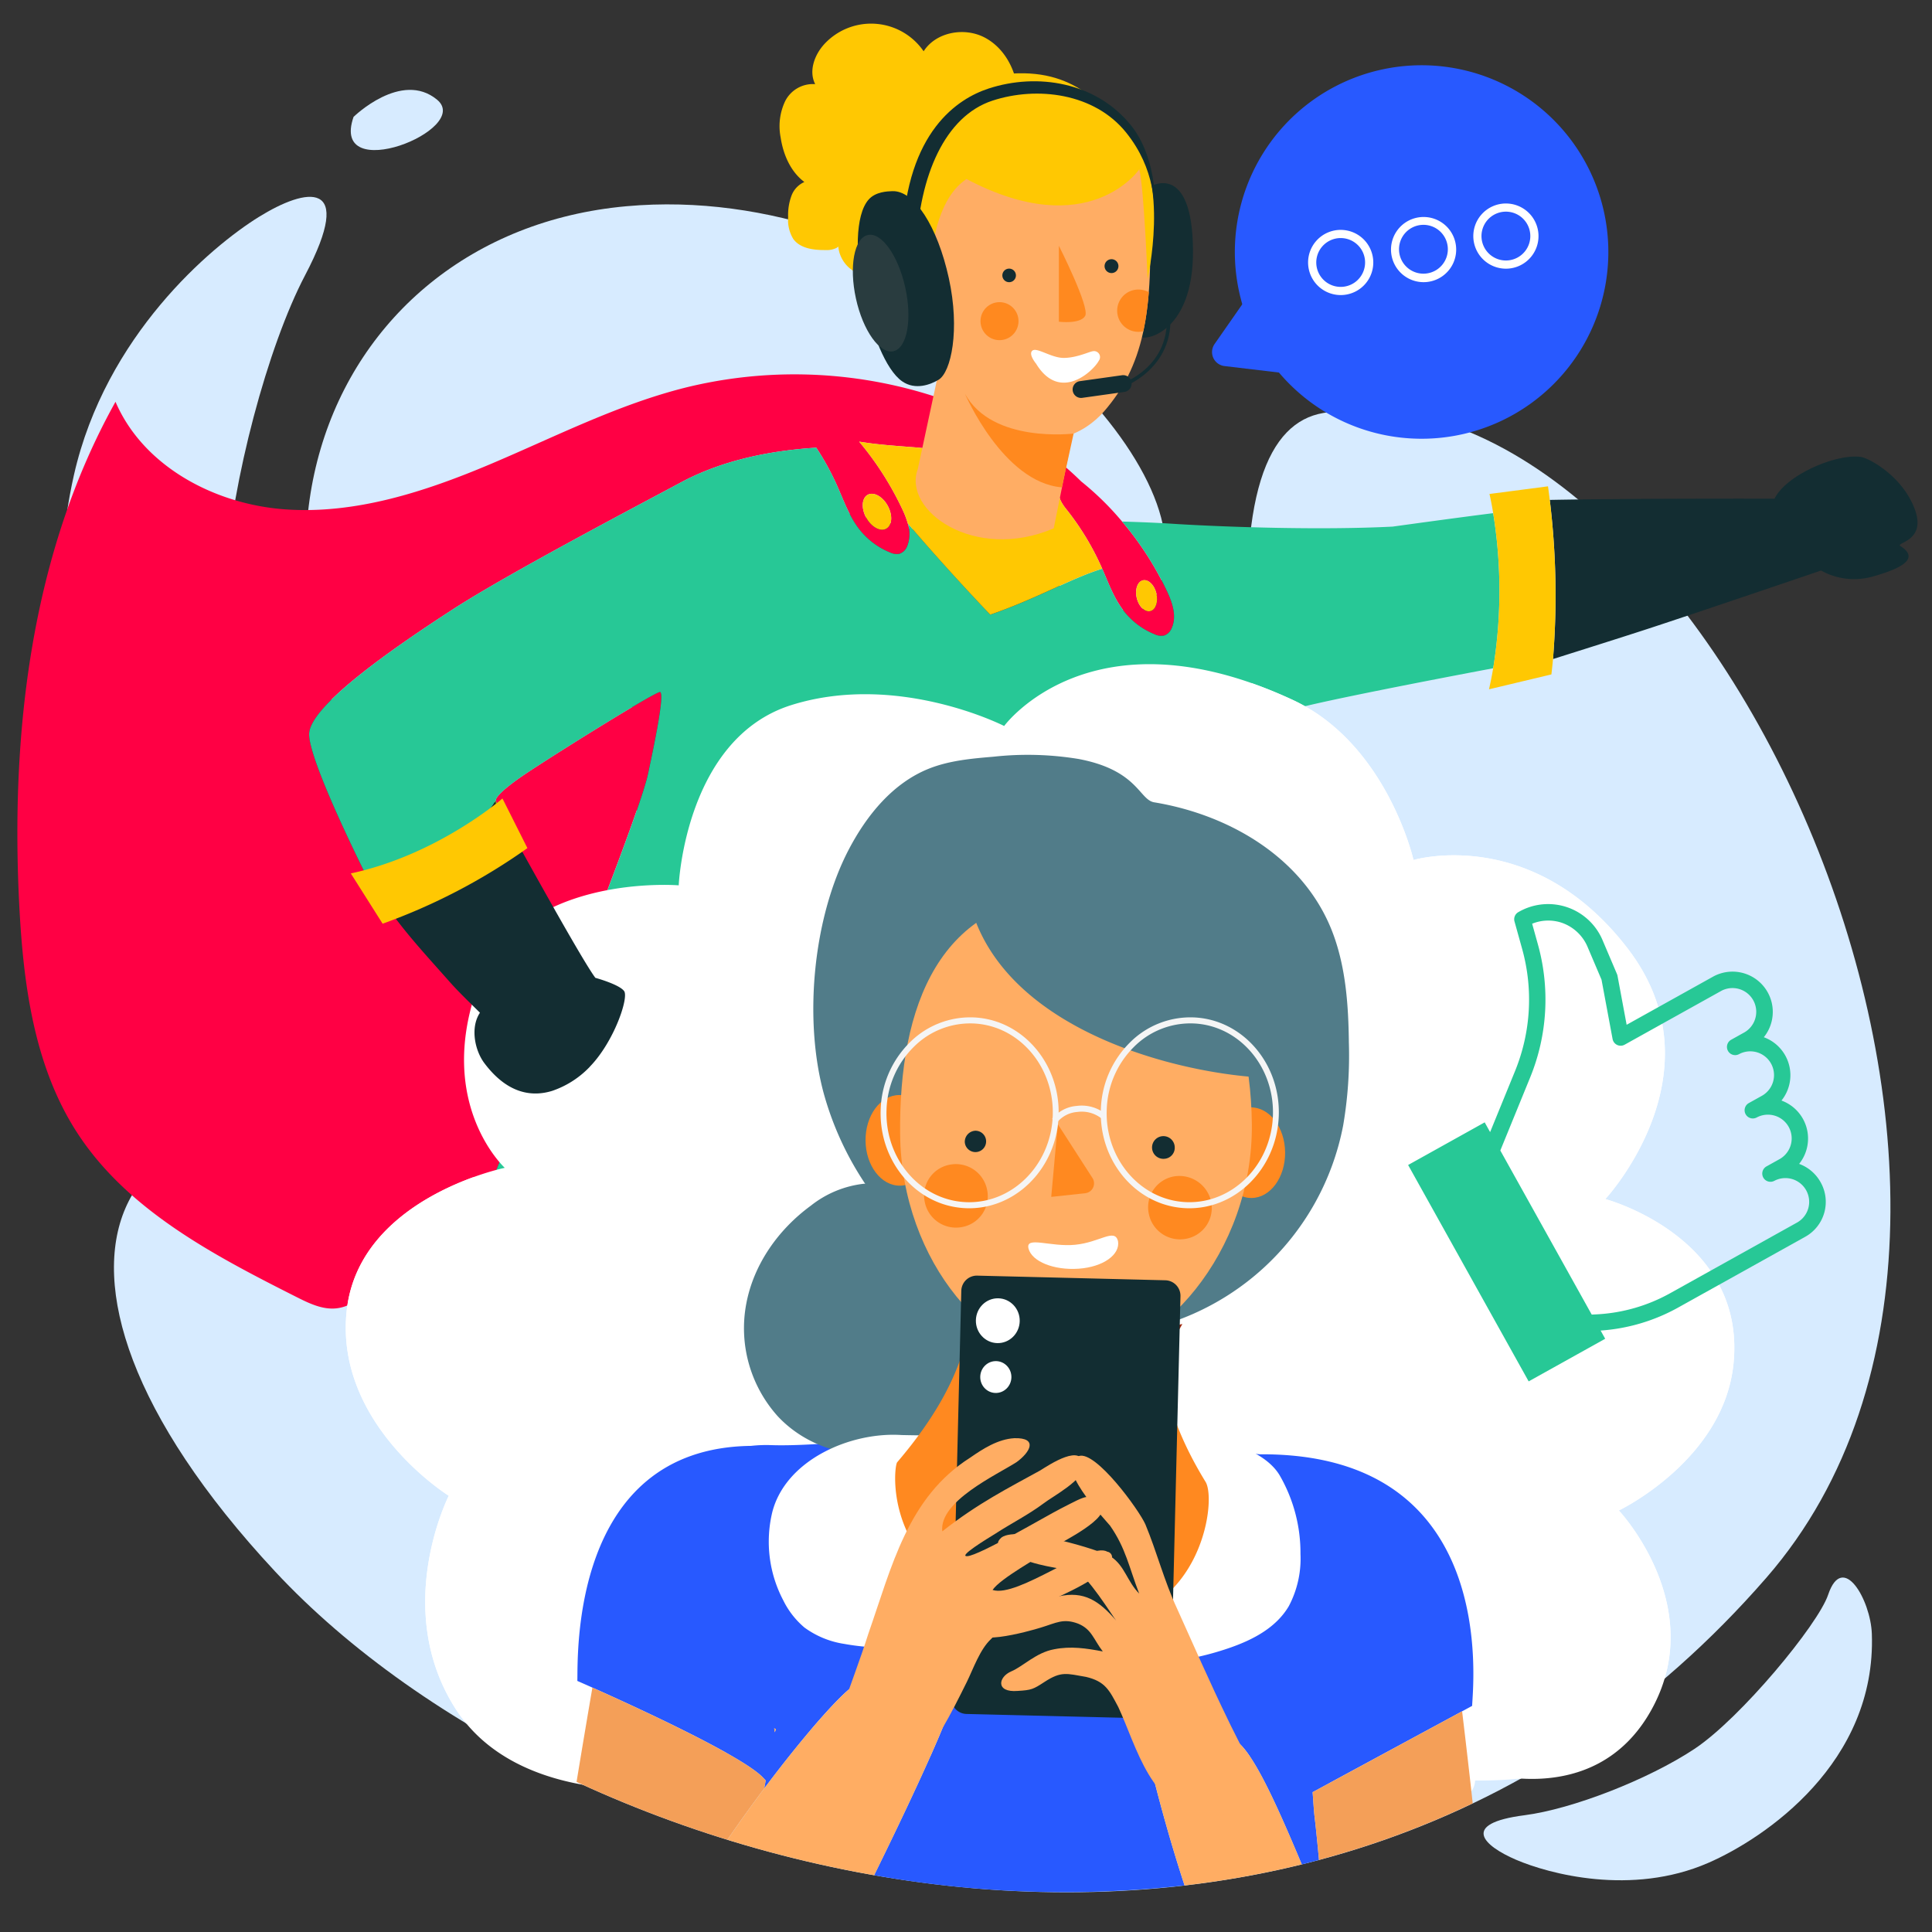 <?xml version="1.0" encoding="UTF-8"?>
<svg xmlns="http://www.w3.org/2000/svg" xmlns:xlink="http://www.w3.org/1999/xlink" id="Calque_1" data-name="Calque 1" viewBox="0 0 400 400">
  <rect x="0" y="0" width="400" height="400" fill="#333333" stroke="none"/>
  <defs>
    <style>.cls-1,.cls-6{fill:none;}.cls-2{fill:#d7ebff;}.cls-3{fill:#f04;}.cls-4{fill:#27c896;}.cls-5{fill:#64700f;}.cls-6{stroke:#474c09;stroke-linecap:round;stroke-linejoin:round;stroke-width:0;}.cls-7{fill:#132d32;}.cls-8{fill:#ffc802;}.cls-9{fill:#ffad64;}.cls-10{fill:#ed4b2b;}.cls-11{fill:#ff891f;}.cls-12{fill:#fff;}.cls-13{fill:#293c3f;}.cls-14{clip-path:url(#clip-path);}.cls-15{fill:#2859ff;}.cls-16{fill:#f49f58;}.cls-17{fill:#ffad63;}.cls-18{fill:#517c89;}.cls-19{fill:#ff8920;}.cls-20{fill:#a2290f;}.cls-21{fill:#f5f5f5;}.cls-22{fill:#122d32;}</style>
    <clipPath id="clip-path">
      <path class="cls-1" d="M205.812,87.516c10.378,6.883,18.823,2.247,22.834-2.413,7.767-9.023,10.518-19.838,9.168-43.11-.975-16.795-12.038-21.242-29.962-15.1-16.345,5.918-17.242,12.428-16.438,28.6.882,17.739,6.883,27.036,14.4,32.021"></path>
    </clipPath>
  </defs>
  <title>service-client-consideration</title>
  <path class="cls-2" d="M273.951,85.508c-11.3,1.943-18.2,16.71-14.86,55.3,2.645,30.587,4.852,86.893-32.075,108.962C175.64,280.47,135.4,256.426,82.9,238.33c-56.861-19.6-86.352,22.17-25.928,87.045s215.162,108.92,308.775,1.234c69.247-79.657-15.444-254.232-91.793-241.1"></path>
  <path class="cls-2" d="M353.651,385.7c11.749-5.107,34.853-20.739,33.893-47.447-.252-6.99-6.014-17.1-9.054-8.063-2.068,6.15-18.122,25.571-27.679,31.908s-25.321,12.46-35.172,13.726c-13.433,1.727-8.48,6.342-1.735,9.228s23.871,7.548,39.748.647"></path>
  <path class="cls-2" d="M15.317,98.3c-4.856,21.351-7.6,69.222,25.808,96.032,8.744,7.016,26.483,9.829,18.345-3.823-5.535-9.286-14.044-51.559-12.751-71.226s8.7-47.545,16.437-62.272c10.556-20.083.271-18.207-9.6-12.074S21.879,69.449,15.317,98.3"></path>
  <path class="cls-2" d="M73.2,24.2s9.9-9.7,17.3-3.549S68.186,38.635,73.2,24.2"></path>
  <path class="cls-2" d="M131.55,165.971c-6.562-45.638,21.09-64,43.118-59.8,48.014,9.147,64.326,35.035,66.553,8.917S188.775,37.345,129.675,42.7c-63.741,5.771-93.27,79.732-35.151,144.784,22.965,25.7,43.259,21.849,37.026-21.508"></path>
  <polygon class="cls-2" points="275.15 228.793 275.15 228.786 275.15 228.79 275.15 228.793"></polygon>
  <path class="cls-2" d="M269.223,223.474c-.059.01-.119.01-.177.02a.715.715,0,0,0,.177-.02"></path>
  <path class="cls-2" d="M307.247,242.665c-.04,0-.04,0-.041-.04Z"></path>
  <path class="cls-2" d="M113.265,266.064c.1-.065.2-.128.289-.2l-.652,1.162h0A3.386,3.386,0,0,0,113.265,266.064Z"></path>
  <path class="cls-3" d="M101.917,166.818l.024-.03Z"></path>
  <path class="cls-3" d="M102.2,166.439l.043-.062Z"></path>
  <path class="cls-3" d="M102.395,166.148l.033-.05Z"></path>
  <path class="cls-3" d="M101.544,167.277l.064-.076Z"></path>
  <path class="cls-3" d="M92.964,173.741c.154-.084.309-.168.458-.252C93.273,173.573,93.118,173.657,92.964,173.741Z"></path>
  <path class="cls-3" d="M97.12,171.174l.124-.087Z"></path>
  <path class="cls-3" d="M102.547,165.9l.016-.028Z"></path>
  <path class="cls-3" d="M94.548,172.838c.136-.081.266-.161.4-.242C94.814,172.677,94.683,172.757,94.548,172.838Z"></path>
  <path class="cls-3" d="M95.919,171.986l.22-.144Z"></path>
  <path class="cls-3" d="M102.62,165.768l.013-.024Z"></path>
  <path class="cls-3" d="M102.345,243.229c.023-.036,29.43-71.959,31.794-82.926,2.679-12.414,3.159-16.742,2.529-17.032s-20.264,11.9-27.352,16.6-6.667,5.836-6.667,5.836l.569,1.779S89.266,178.314,75.8,181.213l-.081-.162c.02-.006,1.789-.509,4.727-1.621-2.937,1.11-4.706,1.612-4.727,1.62C74.726,179.082,64.1,157.735,64,152.09c-.113-5.932,18.128-18.381,29.756-25.925s39.779-22.278,47.144-26.246C149.689,95.18,159.7,93.281,169,92.69a55.265,55.265,0,0,1,4.258,7.74c1.387,3.108,2.513,6.393,4.6,9.085a15.506,15.506,0,0,0,6.356,4.837,3.209,3.209,0,0,0,2,.3,2.645,2.645,0,0,0,1.588-1.54,6.9,6.9,0,0,0,.137-4.768,17.607,17.607,0,0,0-1-2.664,64.7,64.7,0,0,0-9.055-14.24l1.565.227c4.124.619,10.548.912,11.9,1.15a4.178,4.178,0,0,0,.218.421l2.808.248q1.087,1.249,2.29,2.44a39.386,39.386,0,0,0,16.032,9.839c1.661.518,3.246.927,4.765,1.24l.057-.007c1.789-.27.16-4.742,1.694-5.281l.05.03c-.232,1.135.6,2.548,1.419,3.565a55.313,55.313,0,0,1,7.354,12.054c.054.122.107.246.16.368,1.314,3,2.435,6.13,4.435,8.717a15.506,15.506,0,0,0,6.356,4.837,3.209,3.209,0,0,0,2,.3,2.645,2.645,0,0,0,1.588-1.54c1.077-2.339.214-5.094-.863-7.432a64.779,64.779,0,0,0-9.4-14.643,59.948,59.948,0,0,0-8.468-8.3,66.054,66.054,0,0,0-16.759-11.99,94.25,94.25,0,0,0-64.9-7.5c-14.173,3.508-27.283,10.27-40.735,15.945s-27.809,10.358-42.373,9.332S29.669,96.6,23.914,83.186C6.383,114.607,2.12,151.892,4.01,187.823c.852,16.186,3.1,32.946,11.882,46.567,10.411,16.143,28.369,25.5,45.52,34.155,2.6,1.31,5.382,2.656,8.271,2.33,2.569-.29,4.8-1.867,6.757-3.558,4.526-3.913,11.947-4.718,18.734-6.11C94.681,257.925,96.644,252.321,102.345,243.229ZM236.613,120.154c1.121-.272,2.375.934,2.8,2.693s-.135,3.407-1.255,3.679-2.375-.934-2.8-2.693S235.492,120.427,236.613,120.154Zm-53.126-10.691c-1.235.675-3.1-.35-4.155-2.29s-.918-4.059.318-4.734,3.1.351,4.155,2.29S184.722,108.788,183.487,109.463Z"></path>
  <path class="cls-3" d="M91.855,174.332c-.086.044-.166.088-.253.133q-1.727.884-3.33,1.637,1.6-.755,3.335-1.638C91.694,174.42,91.769,174.376,91.855,174.332Z"></path>
  <path class="cls-3" d="M100.594,168.3l-.062.061Z"></path>
  <path class="cls-4" d="M309.146,106.245c-7.8.977-20.808,2.783-20.808,2.783-14.824.75-33.843.115-44.6-.527-.408-.029-.8-.048-1.182-.077-3.271-.207-7-.349-10.239-.444a64.779,64.779,0,0,1,9.4,14.643c1.077,2.339,1.94,5.094.863,7.432a2.645,2.645,0,0,1-1.588,1.54,3.209,3.209,0,0,1-2-.3,15.506,15.506,0,0,1-6.356-4.837c-2-2.587-3.121-5.719-4.435-8.717-6.7,2.107-13.65,6.249-23.17,9.518,0,0-8.647-8.982-17.085-18.908a6.9,6.9,0,0,1-.137,4.768,2.645,2.645,0,0,1-1.588,1.54,3.209,3.209,0,0,1-2-.3,15.506,15.506,0,0,1-6.356-4.837c-2.082-2.692-3.209-5.977-4.6-9.085A55.265,55.265,0,0,0,169,92.69c-9.3.591-19.314,2.49-28.108,7.229-7.365,3.968-35.53,18.707-47.144,26.246S63.883,146.158,64,152.09c.108,5.645,10.73,26.992,11.723,28.961.021-.008,1.79-.51,4.727-1.62,2.085-.789,4.757-1.882,7.826-3.329q1.6-.754,3.33-1.637c.087-.044.168-.088.253-.133q.574-.3,1.109-.591c.154-.084.309-.168.458-.252q.586-.329,1.126-.651c.136-.081.267-.161.4-.242.336-.206.664-.41.973-.611l.22-.144q.515-.34.981-.668l.124-.087a26.743,26.743,0,0,0,3.289-2.726l.062-.061c.377-.376.691-.719.95-1.024l.064-.076c.113-.135.217-.264.309-.382l.024-.03c.1-.127.182-.243.257-.349l.043-.062c.058-.084.11-.161.154-.23l.033-.05c.048-.076.089-.143.12-.2l.016-.028c.024-.042.044-.079.057-.1l.013-.024.017-.034s-.42-1.138,6.667-5.836,26.732-16.888,27.352-16.6.149,4.618-2.529,17.032c-2.364,10.967-31.771,82.89-31.794,82.926-5.7,9.092-7.664,14.7-7.171,17.977,1.727,11.484,33.63-5.564,41.369-1.73,8.646,4.282,12.542,14.154,19.081,15.731.021-.024,25.22,3.6,25.253,3.582,0,0,38.186-79.109,47.448-93.326,10.355-15.9,21.276-30.579,23.812-33.2s7.741-3.647,19.211-6.328c9.689-2.255,31.974-6.488,37.8-7.584A100.209,100.209,0,0,0,309.146,106.245ZM140.959,212.863a.159.159,0,0,1,.006.02A.159.159,0,0,0,140.959,212.863Zm.257.753c.016.041.032.08.049.12C141.248,213.7,141.231,213.657,141.216,213.616Zm58.48,6.75a1.214,1.214,0,0,1,.762-.722S200.177,219.911,199.7,220.365Z"></path>
  <path class="cls-4" d="M209.765,106.972a24.082,24.082,0,0,0,7.7.035c-1.519-.313-3.1-.722-4.765-1.24a39.386,39.386,0,0,1-16.032-9.839q-1.2-1.192-2.29-2.44l-2.808-.248a51.716,51.716,0,0,0,5.28,6.291C201.053,104.148,202.245,105.712,209.765,106.972Z"></path>
  <path class="cls-5" d="M199.7,220.365c.481-.454.762-.722.762-.722A1.214,1.214,0,0,0,199.7,220.365Z"></path>
  <path class="cls-6" d="M140.959,212.863a.159.159,0,0,1,.006.02"></path>
  <path class="cls-6" d="M141.216,213.616c.016.041.032.08.049.12"></path>
  <path class="cls-5" d="M75.8,181.213c13.467-2.9,27.419-13.725,27.419-13.725l-.569-1.779-.017.034-.013.024c-.013.025-.033.062-.057.1l-.016.028c-.031.054-.072.121-.12.2l-.033.05c-.044.069-.1.146-.154.23l-.043.062c-.075.106-.159.222-.257.349l-.024.03c-.092.119-.2.247-.309.382l-.064.076c-.259.305-.573.648-.95,1.024l-.062.061a26.743,26.743,0,0,1-3.289,2.726l-.124.087q-.465.328-.981.668l-.22.144c-.309.2-.637.405-.973.611-.132.081-.262.16-.4.242q-.54.322-1.126.651c-.149.084-.3.168-.458.252q-.536.293-1.109.591c-.086.044-.161.088-.248.132q-1.73.885-3.335,1.638c-3.069,1.447-5.74,2.54-7.826,3.329-2.938,1.111-4.707,1.615-4.727,1.621Z"></path>
  <path class="cls-7" d="M396.434,105.427c-2.586-6.957-9.51-10.542-11.054-10.8-4.922-.821-15.472,3.568-17.99,8.618,0,0-29.267-.073-46.528.257a163.927,163.927,0,0,1,.669,32.946c6.727-2.12,14.518-4.587,18.94-6.028,8.916-2.89,36.56-12.3,36.56-12.3a14.026,14.026,0,0,0,10.49,1.3c5.864-1.622,10.129-3.673,5.961-6.354-.773-.493,1.669-.71,2.871-2.58C397.048,109.452,397.335,107.867,396.434,105.427Z"></path>
  <path class="cls-8" d="M220.682,105.315c-.816-1.017-1.65-2.43-1.419-3.565l-.05-.03c-1.534.539.095,5.011-1.694,5.281l-.057.007a24.082,24.082,0,0,1-7.7-.035c-7.52-1.261-8.712-2.825-12.919-7.44a51.716,51.716,0,0,1-5.28-6.291,4.178,4.178,0,0,1-.218-.421c-1.349-.238-7.773-.531-11.9-1.15l-1.565-.227a64.7,64.7,0,0,1,9.055,14.24,17.607,17.607,0,0,1,1,2.664c8.438,9.926,17.085,18.908,17.085,18.908,9.52-3.269,16.47-7.411,23.17-9.518-.054-.122-.106-.246-.16-.368A55.313,55.313,0,0,0,220.682,105.315Z"></path>
  <path class="cls-8" d="M320.861,103.5c-.112-.929-.23-1.864-.362-2.812l-12.121,1.581s.353,1.447.768,3.971a100.209,100.209,0,0,1,0,32.108c-.247,1.443-.531,2.9-.866,4.367l12.917-3.081s.156-1.137.336-3.188A163.927,163.927,0,0,0,320.861,103.5Z"></path>
  <ellipse class="cls-8" cx="237.387" cy="123.34" rx="2.088" ry="3.279" transform="translate(-22.403 59.507) rotate(-13.651)"></ellipse>
  <ellipse class="cls-8" cx="181.569" cy="105.951" rx="2.548" ry="4.002" transform="translate(-28.569 100.029) rotate(-28.651)"></ellipse>
  <path class="cls-8" d="M214.69,23.546a20.081,20.081,0,0,1,8.429,4.3,4.2,4.2,0,0,1,1.394,1.811c.4,1.269-.338,2.609-1.186,3.633a14.6,14.6,0,0,1-7.16,4.691c2.987,2.536,3.467,7.268,1.705,10.768s-5.34,5.821-9.113,6.879a2.952,2.952,0,0,1-1.223,3.614,6.771,6.771,0,0,1-4.03.821,21.037,21.037,0,0,1-13.641-5.834c-.715-.691-1.424-1.738-.927-2.6l.566,3.253c-.753,1.885-3.088,2.518-5.113,2.668-2.871.213-5.947-.1-8.247-1.835S172.7,50.5,174.3,48.1l-.32,1.294a1.645,1.645,0,0,1-.818,1.946,4.5,4.5,0,0,1-2.243.431c-2.448.024-5.235-.313-6.677-2.291a7.554,7.554,0,0,1-1.066-4.508,11.486,11.486,0,0,1,.709-4.5,4.994,4.994,0,0,1,3.247-3.007l-.58.227c-2.877-2.144-4.4-5.707-4.932-9.256a12.072,12.072,0,0,1,.922-7.457,6.429,6.429,0,0,1,6.234-3.557c-1.4-2.727-.122-6.161,1.983-8.391a13.191,13.191,0,0,1,20.469,1.587c2.537-3.974,8.37-5.042,12.563-2.886s6.672,6.887,6.948,11.593c.105,1.8-.409,4.038-2.156,4.475"></path>
  <path class="cls-7" d="M238.258,38.577s8.585-5.13,8.74,13.184c.148,17.362-10.254,18.928-10.906,17.882,2.019-3.376,2.166-31.066,2.166-31.066"></path>
  <path class="cls-9" d="M205.812,87.516c10.378,6.883,18.823,2.247,22.834-2.413,7.767-9.023,10.518-19.838,9.168-43.11-.975-16.795-12.038-21.242-29.962-15.1-16.345,5.918-17.242,12.428-16.438,28.6.882,17.739,6.883,27.036,14.4,32.021"></path>
  <path class="cls-10" d="M192.288,63.821s-5.6,2.786-6.9-5.918c-1.231-8.252,5.851-9.416,6.37-8.945-1.175,1.687.526,14.863.526,14.863"></path>
  <path class="cls-7" d="M231.547,54.9a1.436,1.436,0,1,1-1.621-1.222,1.436,1.436,0,0,1,1.621,1.222"></path>
  <path class="cls-7" d="M210.323,56.829a1.405,1.405,0,1,1-1.587-1.2,1.407,1.407,0,0,1,1.587,1.2"></path>
  <path class="cls-11" d="M210.832,65.946a3.932,3.932,0,1,1-4.44-3.347,3.932,3.932,0,0,1,4.44,3.347"></path>
  <path class="cls-11" d="M224.676,65.4c-1,1.768-5.449,1.206-5.449,1.206V50.885s6.453,12.747,5.449,14.516"></path>
  <path class="cls-8" d="M200.1,37.069c-6.966,4.606-7.94,17.641-7.688,25.7-2.192-6.173-5.317-10.788-6.563-13.51-3.741-17.922,6.106-30.949,18.145-33.3,15.983-3.117,22.364,3.407,30.293,12.41s3.309,29.393,3.309,29.393-.721-18.522-1.716-22.7c0,0-10.462,15.375-35.78,2"></path>
  <path class="cls-12" d="M214.514,75.3s-1.691-2.012-.75-2.72,3.925,1.542,6.5,1.524c2.68-.017,5.278-1.311,6.029-1.391a1.241,1.241,0,0,1,1.211,1.962c-1.093,2.092-8.041,8.742-12.992.625"></path>
  <path class="cls-7" d="M239.183,48.238c.023-5.634.023-13.225-6-20.757-6.585-8.235-18.5-9.663-27.712-6.642-9.8,3.218-15.157,15.474-15.765,30.561l-2.861-2.383c.883-21.895,11.535-28.618,17.8-30.676,10.13-3.327,22.346-1.354,29.57,7.682,6.635,8.3,4.845,22.466,4.849,21.421"></path>
  <path class="cls-7" d="M233.61,79.648l-.294-.718c.507-.209,12.385-5.284,6.732-19.739l.723-.283c5.935,15.178-7.03,20.685-7.162,20.739"></path>
  <path class="cls-7" d="M232.774,81.148l-8.75,1.229a1.746,1.746,0,0,1-.486-3.457l8.75-1.229a1.745,1.745,0,1,1,.485,3.456"></path>
  <path class="cls-9" d="M195.023,73.8l-5,23.306c-3.218,8.6,11.752,19.3,28.14,12.279l4.322-21.4Z"></path>
  <path class="cls-11" d="M222.284,89.762s-16.851,2.115-22.5-8.244c0,0,7.882,18.382,20.056,19.381Z"></path>
  <path class="cls-7" d="M196.443,57.583c2.354,10.705.482,19.491-2.137,21.054-1.65.986-4.785,2.2-7.5.331-3.5-2.414-6.37-10.251-7.932-17.357-1.848-8.41-1.856-17.116.972-20.3,1.451-1.635,3.891-1.693,4.887-1.733,4.572-.182,9.359,7.3,11.711,18.007"></path>
  <path class="cls-13" d="M187.434,59.563c1.461,6.645.356,12.535-2.466,13.156s-6.3-4.264-7.755-10.909-.357-12.535,2.466-13.156,6.294,4.264,7.755,10.909"></path>
  <g class="cls-14">
    <path class="cls-11" d="M237.043,68.485A4.378,4.378,0,1,1,235,60a4.479,4.479,0,0,1,3.063.621c-.34,2.939-.619,5.173-1.017,7.867"></path>
  </g>
  <path class="cls-12" d="M244,333s-71.816,15.481-45,5c0,0,111.771,54.361,106.236,28.412,0,0,24.779,9.045,36.678-12.42s-6.753-41.264-6.753-41.264,21.715-10.387,23.736-30.364c2.667-26.305-26.529-34.111-26.529-34.111s24.343-26.2,4.625-51.875-44.34-18.324-44.34-18.324-5.45-24.042-24.982-33.132c-41.655-19.385-59.771,5.386-59.771,5.386s-21.991-11.237-44.024-4.341S140.521,183.3,140.521,183.3s-33.4-2.734-41.79,21.373,5.775,37.113,5.775,37.113-30.292,6.207-32.74,29.708,21.15,38.19,21.15,38.19-11.8,23.21,1.3,43.94S139.2,370.169,139.2,370.169,161.181,350.307,182,362s37-31,37-31-13.26,23.873,1,25a166.239,166.239,0,0,0,26,0"></path>
  <path class="cls-12" d="M332.369,248.254s24.343-26.2,4.625-51.875-44.34-18.324-44.34-18.324-5.45-24.042-24.982-33.132c-2.962-1.378-5.8-2.526-8.526-3.483,2.619,30.724,4.546,86.408-32.129,108.326-46.359,27.706-83.649,10.834-129.068-6.021C88.9,247.036,73.483,255,71.766,271.492c-2.448,23.5,21.15,38.19,21.15,38.19s-11.8,23.21,1.3,43.94a30.393,30.393,0,0,0,2.35,3.21,235.5,235.5,0,0,0,22.811,12.091c1.3-7.913,2.46-14.747,3.28-19.525-1.938-.865-3.115-1.377-3.115-1.377.158-4.5-1.682-48.206,35.955-48.666h0a28.726,28.726,0,0,1,4.2-.156c9.116.32,26.889-1.741,30.621-2.229,4.984,10.906,21.1,38.79,24.751,40.57,6.516-9.265,28.124-30.049,30.094-39.059a101.1,101.1,0,0,0,15.708,2.617c49.577-.314,44.085,47.584,43.927,52.088l-2.075,1.122c.429,3.549,1.016,8.512,1.669,14.315a84.786,84.786,0,0,0,10.493-.408,183.409,183.409,0,0,0,29.754-20.688c5.573-18.814-9.47-34.8-9.47-34.8s21.715-10.387,23.736-30.364C361.565,256.059,332.369,248.254,332.369,248.254Z"></path>
  <path class="cls-15" d="M271.764,371.047c9.236-5,25.278-13.674,30.951-16.74l2.075-1.122c.158-4.5,5.65-52.4-43.927-52.088a101.1,101.1,0,0,1-15.708-2.617c-1.97,9.01-23.578,29.794-30.094,39.059-3.652-1.78-19.768-29.664-24.751-40.57-3.732.488-21.5,2.549-30.621,2.229a28.726,28.726,0,0,0-4.2.156h0c-37.637.46-35.8,44.161-35.955,48.666,0,0,1.178.513,3.115,1.377,8.191,3.655,30.069,13.653,35.013,18.326.3.289.586.595.865.9-.044.247-.085.5-.134.74-.054.286-.11.6-.167.916,8.619-11.488,16.363-20.162,18.985-21.56,23.971-12.78,15.423-13.428,19.784,3.441.367,1.361-6.52,16.8-16.013,36.078a223.206,223.206,0,0,0,64.27,2.121c-2.417-7.378-4.754-15.5-6.969-24.436-.791-3.192,9.857-6.624,16.343-6.021,3.749.348,9.237,12.625,14.893,26.1,1.19-.293,2.376-.609,3.562-.926-.294-3.173-.571-6-.839-8.3C272.007,374.948,271.92,372.982,271.764,371.047Zm-111.37-12.552c-.036-.222-.074-.441-.111-.662l.368.158c-.085.211-.153.436-.229.654C160.414,358.6,160.4,358.542,160.394,358.495Z"></path>
  <path class="cls-16" d="M160.283,357.832c.036.222.074.44.111.662.009.048.02.1.029.15.076-.218.144-.443.229-.654Z"></path>
  <path class="cls-16" d="M158.228,370.281c.057-.321.114-.63.167-.916.049-.242.09-.493.134-.74-.279-.309-.563-.615-.865-.9-4.944-4.672-26.821-14.67-35.013-18.326-.821,4.778-1.98,11.613-3.28,19.525A250.561,250.561,0,0,0,150.594,380.9C153.144,377.2,155.722,373.621,158.228,370.281Z"></path>
  <path class="cls-16" d="M271.764,371.047c.156,1.935.242,3.9.481,5.723.268,2.3.546,5.131.839,8.3a183.661,183.661,0,0,0,31.826-11.714q-.269-2.448-.527-4.739c-.653-5.8-1.24-10.766-1.669-14.315C297.042,357.374,281,366.047,271.764,371.047Z"></path>
  <path class="cls-17" d="M197,352.162c-4.362-16.869,4.186-16.221-19.784-3.441-2.622,1.4-10.366,10.072-18.985,21.56-2.506,3.34-5.084,6.915-7.634,10.622a248.33,248.33,0,0,0,30.391,7.337C190.477,368.965,197.364,353.522,197,352.162Z"></path>
  <path class="cls-17" d="M254.629,359.9c-6.487-.6-17.134,2.829-16.343,6.021,2.215,8.937,4.552,17.058,6.969,24.436A196.555,196.555,0,0,0,269.522,386C263.866,372.529,258.378,360.252,254.629,359.9Z"></path>
  <path class="cls-15" d="M314.74,19.339a38.664,38.664,0,1,0,12.421,53.25,38.664,38.664,0,0,0-12.421-53.25"></path>
  <path class="cls-15" d="M257.323,62.823l-5.856,8.4a2.918,2.918,0,0,0,2.049,4.566l15.624,1.859Z"></path>
  <path class="cls-12" d="M275.564,60.782a6.747,6.747,0,1,1,7.985-9.574h0a6.743,6.743,0,0,1-7.985,9.574Zm6.487-8.788a5.055,5.055,0,1,0-2.129,6.825,5.061,5.061,0,0,0,2.129-6.825Z"></path>
  <path class="cls-12" d="M288.73,54.739a6.747,6.747,0,0,1,11.95-6.266h0a6.747,6.747,0,1,1-11.95,6.266Zm3.628-7.61a5.055,5.055,0,1,0,6.825,2.13h0a5.053,5.053,0,0,0-6.825-2.13Zm7.567,1.738h0Z"></path>
  <path class="cls-12" d="M309.771,55.319a6.747,6.747,0,1,1,7.985-9.574h0a6.743,6.743,0,0,1-7.985,9.574ZM309.433,44.4a5.055,5.055,0,1,0,6.825,2.13h0a5.053,5.053,0,0,0-6.825-2.13ZM317,46.139h0Z"></path>
  <path class="cls-18" d="M194.408,255.346a15.851,15.851,0,0,0-15.6-10.258,21.511,21.511,0,0,0-10.929,4.532c-6.717,4.912-11.794,12.082-13.349,20.191a27.26,27.26,0,0,0,6.458,23.369c5.8,6.268,15.245,9.379,23.363,7.062,10.383-2.963,16.3-13.246,20.216-23.029,1.552-3.878,2.975-7.985,2.483-12.18s-3.432-8.481-7.7-9.306Z"></path>
  <path class="cls-12" d="M186.675,297.11c-10.552-.7-23.983,5.121-26.775,15.936a26.08,26.08,0,0,0,2.28,18.314,17.4,17.4,0,0,0,4.369,5.6,18.682,18.682,0,0,0,8.244,3.391,48.085,48.085,0,0,0,24.426-1.92c4.421-1.486,9.126-4.034,10.556-8.713,2.831,4.126,5.769,8.359,9.87,11.029,4.357,2.838,9.631,3.636,14.743,3.7a59.332,59.332,0,0,0,20.3-3.314c4.723-1.648,9.517-4.13,12.149-8.6a21.033,21.033,0,0,0,2.413-10.809,32.078,32.078,0,0,0-4.336-16.317c-2.92-4.817-10.229-6.825-15.448-8.293-6.311-1.774-10.164-1.906-16.653-1.14C217.188,297.816,186.675,297.11,186.675,297.11Z"></path>
  <path class="cls-19" d="M201.344,268.885c-.66,13.038-7.131,23.937-15.6,33.87-.838.982-4.063,30.6,37.573,33.1,24.993,1.5,28.79-24.962,26.284-29.051-6.778-11.058-9.61-20.879-10.357-33.827-.093-1.621-.244-3.539-1.642-4.365a4.7,4.7,0,0,0-2.087-.478l-29.858-2.123Z"></path>
  <path class="cls-20" d="M196.973,263.877s16,19.111,47.827,10.231c0,0-25.625,49.417-47.827-10.231"></path>
  <path class="cls-18" d="M198.623,263.983a64.662,64.662,0,0,1-28.039-37.471c-4.226-15.4-2.265-36.438,5.129-50.595,3.712-7.107,9.111-13.763,16.551-16.751,4.248-1.706,8.888-2.114,13.45-2.5a64.86,64.86,0,0,1,17.627.478c12.235,2.32,12.516,8.455,15.619,8.967,16.162,2.669,31.459,12,37.1,27.378,2.6,7.1,3.12,14.774,3.209,22.332A85.9,85.9,0,0,1,278.09,233a53.69,53.69,0,0,1-47.919,43.377c-10.646.958-22.481-1.935-28.76-10.587Z"></path>
  <path class="cls-19" d="M186.333,245.477c-3.885.04-7.078-4.129-7.131-9.309s3.056-9.413,6.942-9.451,7.078,4.129,7.129,9.31-3.055,9.411-6.94,9.451"></path>
  <path class="cls-19" d="M259.129,248.029c-3.885.04-7.078-4.129-7.131-9.309s3.056-9.413,6.942-9.451,7.078,4.129,7.129,9.31-3.055,9.411-6.94,9.451"></path>
  <path class="cls-17" d="M186.364,234.854c.269,26.624,18.688,47.27,36.2,46.68s36.888-22.17,36.619-48.793-12.489-48.3-37.591-47.631c-27.169.826-35.5,23.121-35.23,49.745"></path>
  <path class="cls-7" d="M241.034,239.917a2.349,2.349,0,1,1,2.183-2.368,2.28,2.28,0,0,1-2.183,2.368"></path>
  <path class="cls-7" d="M199.749,236.471a2.211,2.211,0,1,0,2.183-2.366,2.3,2.3,0,0,0-2.183,2.366"></path>
  <path class="cls-19" d="M204.388,246.422a6.483,6.483,0,0,1-5.3,7.641,6.584,6.584,0,0,1-7.643-5.3,6.483,6.483,0,0,1,5.3-7.641,6.58,6.58,0,0,1,7.641,5.3"></path>
  <path class="cls-19" d="M250.767,248.851a6.483,6.483,0,0,1-5.3,7.641,6.581,6.581,0,0,1-7.641-5.3,6.481,6.481,0,0,1,5.3-7.641,6.732,6.732,0,0,1,7.641,5.3"></path>
  <path class="cls-19" d="M219.011,232.754l7.147,11.1a2.052,2.052,0,0,1-1.484,3.189l-7.028.76Z"></path>
  <path class="cls-18" d="M199.733,178.067c-.179,37.634,54.354,46.9,69.9,44.9-5.658-10.043-10.113-32.061-19.073-39.312-4.08-3.3-9.176-5.078-14.262-6.381a97.87,97.87,0,0,0-33.538-2.609Z"></path>
  <path class="cls-21" d="M240.486,249.172c-7.594-2.687-12.927-10.53-12.563-19.531a20.376,20.376,0,0,1,5.951-13.737,17.7,17.7,0,0,1,13.264-5.261c10.153.414,18.056,9.614,17.615,20.5h0c-.441,10.89-9.061,19.413-19.215,19A17.235,17.235,0,0,1,240.486,249.172ZM251.8,212.8a16.059,16.059,0,0,0-4.709-.907,16.515,16.515,0,0,0-12.375,4.913,19.1,19.1,0,0,0-5.576,12.881c-.413,10.2,6.966,18.812,16.453,19.2S263.127,241.3,263.54,231.1h0C263.882,222.665,258.9,215.316,251.8,212.8Z"></path>
  <path class="cls-21" d="M194.9,249.172c-7.594-2.687-12.927-10.53-12.563-19.531a20.376,20.376,0,0,1,5.951-13.737,17.7,17.7,0,0,1,13.264-5.261c10.153.414,18.056,9.614,17.615,20.5h0c-.441,10.89-9.061,19.413-19.215,19A17.235,17.235,0,0,1,194.9,249.172Zm11.31-36.368a16.059,16.059,0,0,0-4.709-.907,16.515,16.515,0,0,0-12.375,4.913,19.1,19.1,0,0,0-5.576,12.881c-.413,10.2,6.966,18.812,16.453,19.2s17.538-7.595,17.952-17.794h0C218.292,222.665,213.305,215.316,206.206,212.8Z"></path>
  <path class="cls-21" d="M218.841,232.4l-1.011-.744a7.237,7.237,0,0,1,5.109-2.688,7.858,7.858,0,0,1,5.964,1.676l-.827.944a6.589,6.589,0,0,0-5-1.373A5.991,5.991,0,0,0,218.841,232.4Z"></path>
  <path class="cls-12" d="M222.6,257.715c5.133-.5,8.154-3.472,8.869-.784.5,2.8-3.035,5.383-8.143,5.739s-9.659-1.462-10.376-4.149,4.516-.3,9.649-.805"></path>
  <path class="cls-22" d="M202.327,264.106a3.221,3.221,0,0,0-3.3,3.139l-2.067,84.312a3.218,3.218,0,0,0,3.136,3.3l38.939.953a3.219,3.219,0,0,0,3.3-3.136l2.069-84.312a3.218,3.218,0,0,0-3.139-3.295Z"></path>
  <ellipse class="cls-12" cx="206.583" cy="273.439" rx="4.64" ry="4.539" transform="translate(-71.821 473.279) rotate(-88.6)"></ellipse>
  <ellipse class="cls-12" cx="206.175" cy="285.102" rx="3.298" ry="3.226" transform="translate(-83.88 484.249) rotate(-88.6)"></ellipse>
  <path class="cls-17" d="M181.607,369.552c2.517-1.15,11.963-8.909,13.287-11.339,1.974-3.336,3.639-6.683,5.3-10.029,1.334-2.739,2.712-6.715,4.952-8.8,2.251-2.4,5.94-4.6,8.788-6.358,4.1-2.023,12.245-5.157,15.369-8.685,1.684-1.9.773-2.964-.1-3.1-3.641-2.088-18.5,9.67-23.7,7.94,1.633-2.419,9.606-6.707,12.464-8.774,1.9-1.172,12.311-6.248,9.924-8.808s-2.607-2.154-8.281.742c-3.142,1.6-16.786,9.683-19.331,9.847-2.068.134,4.046-3.574,5.945-4.746,3.168-2.056,6.634-3.792,9.812-6.157,1.909-1.481,8.532-4.963,8.32-7.757-.136-4.958-7.111-.249-9.009.922-6.314,3.493-12.824,6.735-20.253,12.6-.711-6.216,11.244-11.679,15.361-14.32,2.858-2.067,4.513-5.1-.445-4.968-3.412.19-6.579,2.246-9.118,4.014-12.98,8.213-16.272,22.646-21.088,36.407-1.741,5.511-3.78,10.7-5.51,15.9C172.237,359.895,179.719,370.414,181.607,369.552Z"></path>
  <path class="cls-17" d="M249.62,374.975c-11.145.412-14.364-13.628-18.081-21.529-1.874-3.547-2.717-5.32-6.68-6.262-3.971-.675-5.093-1.25-8.6,1.037-2.336,1.526-2.712,1.7-5.571,1.866-4.579.375-4.045-2.9-1.285-4.061,2.4-1.011,5.12-3.892,8.855-4.565,3.447-.683,6.662-.2,10.066.454-1.913-2.478-2.267-4.575-5.08-5.745-3.1-1.179-4.56-.16-7.733.8-2.308.724-16.095,4.634-13.058-.617,2.118-3.407,13.3-4.891,16.757-5.841,5.178-1.158,8.314.866,11.879,5.009-.564-.617-6.246-9.878-8.453-10.247-3.091-.515-8.962-1.255-11.757-2.959-1.948-1.408-5.869-1.946-3.514-4.006,3.514-2.555,20.662,2.656,22.692,4.011,2.806,1.87,3.319,5.118,5.8,7.617-2.093-5.43-2.771-9.4-6.033-14.068-1.368-1.654-11.847-12.618-6.455-14.413,3.49-1.159,12.452,11.152,13.773,14.146,2.371,5.709,3.872,11.657,6.528,17.374,3.441,7.62,6.876,15.509,10.6,23.14,2.652,5.719,8.891,15.046,2.44,19.909Z"></path>
  <path class="cls-4" d="M291.537,241.2,316.493,286l15.845-8.824-.949-1.7a38.381,38.381,0,0,0,16-4.731l26.433-14.72a8.267,8.267,0,0,0,3.116-11.254,8.353,8.353,0,0,0-4.448-3.8,8.373,8.373,0,0,0-3.655-13.113,8.373,8.373,0,0,0-3.655-13.112,8.336,8.336,0,0,0-10.416-12.592l-17.986,10.016-1.889-10.143a1.727,1.727,0,0,0-.108-.354l-2.91-6.835a12.239,12.239,0,0,0-17.5-6,1.7,1.7,0,0,0-.81,1.941l1.6,5.744a39.152,39.152,0,0,1-1.466,25.177l-5.183,12.69-1.124-2.018Zm38.012,30.972-18.924-33.974,6.212-15.208a42.565,42.565,0,0,0,1.594-27.374l-1.215-4.37a8.837,8.837,0,0,1,6.17-.186,8.991,8.991,0,0,1,5.356,5.11l2.837,6.664,2.289,12.283a1.7,1.7,0,0,0,2.5,1.174l20.051-11.166a4.919,4.919,0,0,1,4.786,8.591l-2.785,1.551a1.7,1.7,0,1,0,1.655,2.971,4.918,4.918,0,0,1,4.785,8.591l-2.785,1.551a1.7,1.7,0,1,0,1.655,2.971,4.918,4.918,0,0,1,4.785,8.591l-2.785,1.551a1.7,1.7,0,1,0,1.655,2.971,4.919,4.919,0,0,1,4.785,8.591l-26.433,14.72a34.94,34.94,0,0,1-15.161,4.347Z"></path>
  <path class="cls-7" d="M93.09,203.273c2,2.253,4.155,4.28,6.279,6.4-2.03,3.034-1.09,7.78.925,10.454,4.74,6.3,9.787,7.018,13.989,5.739a19.336,19.336,0,0,0,7.615-4.778,2.811,2.811,0,0,0,.266-.289c4.959-5.121,8.058-14.245,7.052-15.609-1.022-1.4-5.963-2.745-5.963-2.745-.048-.067-.1-.159-.161-.23-1.429-1.992-4.988-8.122-8.755-14.792-5.564-9.844-11.594-20.846-11.9-21.411a11.948,11.948,0,0,1-3.777,4.076,84.425,84.425,0,0,1-13.575,7.536c-.151.064-.307.136-.459.2-.816.347-1.61.671-2.426,1-1.9.758-3.848,1.475-6.016,2.323C80.31,189.374,87.044,196.432,93.09,203.273Z"></path>
  <path class="cls-8" d="M109.195,175.593l-5.164-10.276s-13.406,11.675-31.4,15.514l6.586,10.412A124.241,124.241,0,0,0,109.195,175.593Z"></path>
</svg>
